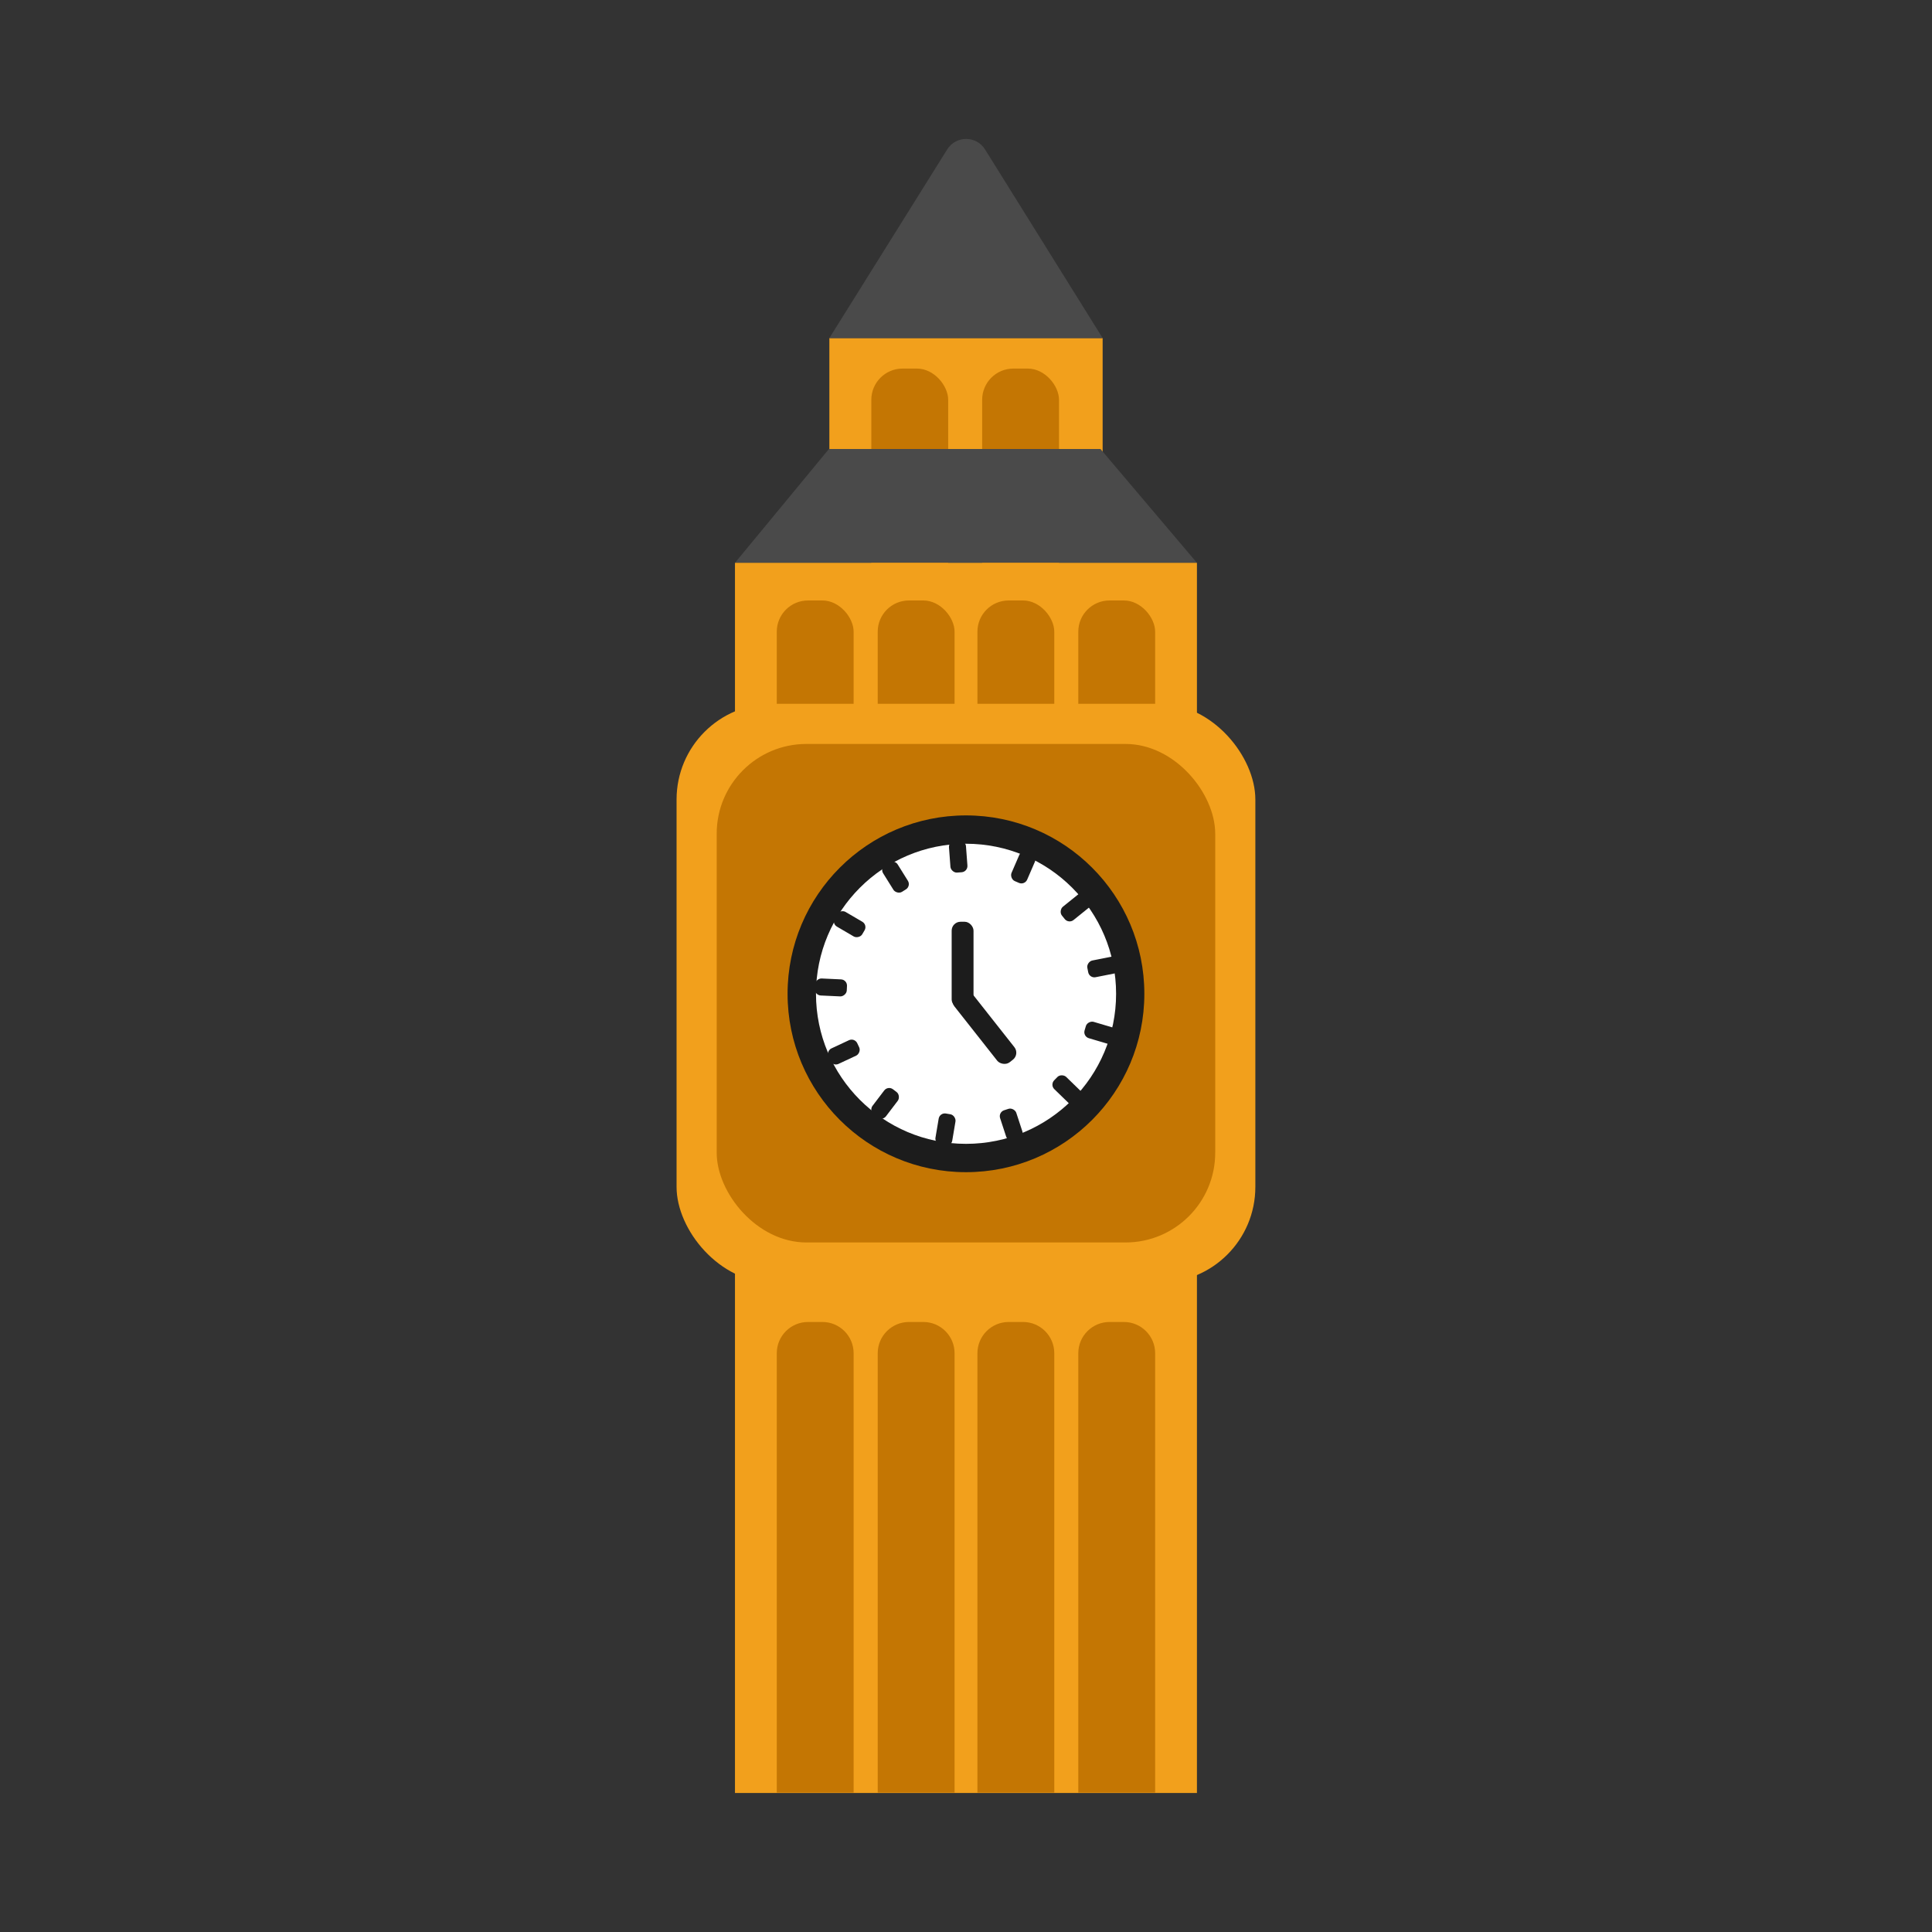 <?xml version="1.0" encoding="UTF-8"?>
<svg id="Vrstva_2" data-name="Vrstva 2" xmlns="http://www.w3.org/2000/svg" viewBox="0 0 232.53 232.53">
  <rect x="0" y="0" width="232.53" height="232.53" fill="#333333" stroke="none"/>
  <defs>
    <style>
      .cls-1 {
        fill: none;
      }

      .cls-1, .cls-2, .cls-3, .cls-4, .cls-5, .cls-6 {
        stroke-width: 0px;
      }

      .cls-2 {
        fill: #c47603;
      }

      .cls-3 {
        fill: #1c1c1c;
      }

      .cls-4 {
        fill: #fff;
      }

      .cls-5 {
        fill: #4a4a4a;
      }

      .cls-6 {
        fill: #f2a01c;
      }
    </style>
  </defs>
  <g id="final">
    <g>
      <rect class="cls-1" width="232.53" height="232.53"/>
      <g>
        <rect class="cls-6" x="99.82" y="40.69" width="32.89" height="25.05"/>
        <path class="cls-5" d="M132.71,40.69l-14.15-22.7c-1.05-1.69-3.51-1.69-4.56,0l-14.18,22.7h32.89Z"/>
        <rect class="cls-2" x="104.87" y="44.36" width="9.25" height="63.05" rx="3.76" ry="3.76"/>
        <rect class="cls-2" x="118.21" y="44.36" width="9.25" height="63.05" rx="3.76" ry="3.76"/>
        <polygon class="cls-5" points="88.46 67.74 144.06 67.74 132.45 54.04 99.77 54.04 88.46 67.74"/>
        <rect class="cls-6" x="88.46" y="67.74" width="55.6" height="148.06"/>
        <g>
          <path class="cls-2" d="M97.25,159.11h1.73c2.08,0,3.76,1.69,3.76,3.76v52.88h-9.25v-52.88c0-2.08,1.69-3.76,3.76-3.76Z"/>
          <path class="cls-2" d="M109.4,159.11h1.73c2.08,0,3.76,1.69,3.76,3.76v52.88h-9.25v-52.88c0-2.08,1.69-3.76,3.76-3.76Z"/>
          <path class="cls-2" d="M121.4,159.11h1.73c2.08,0,3.76,1.69,3.76,3.76v52.88h-9.25v-52.88c0-2.08,1.69-3.76,3.76-3.76Z"/>
          <path class="cls-2" d="M133.54,159.11h1.73c2.08,0,3.76,1.69,3.76,3.76v52.88h-9.25v-52.88c0-2.08,1.69-3.76,3.76-3.76Z"/>
        </g>
        <g>
          <rect class="cls-2" x="93.49" y="72.27" width="9.25" height="63.05" rx="3.76" ry="3.76"/>
          <rect class="cls-2" x="105.64" y="72.27" width="9.25" height="63.05" rx="3.76" ry="3.76"/>
          <rect class="cls-2" x="117.64" y="72.27" width="9.25" height="63.05" rx="3.76" ry="3.76"/>
          <rect class="cls-2" x="129.78" y="72.27" width="9.25" height="63.05" rx="3.76" ry="3.76"/>
        </g>
        <rect class="cls-6" x="81.43" y="84.71" width="69.66" height="69.66" rx="11.51" ry="11.51"/>
        <rect class="cls-2" x="86.26" y="89.54" width="60" height="60" rx="10.8" ry="10.8"/>
        <circle class="cls-3" cx="116.26" cy="119.61" r="21.47"/>
        <circle class="cls-4" cx="116.27" cy="119.61" r="18.06"/>
        <g>
          <rect class="cls-3" x="114.54" y="110.94" width="2.63" height="10.44" rx="1.07" ry="1.07"/>
          <rect class="cls-3" x="117.17" y="118.38" width="2.63" height="10.44" rx="1.07" ry="1.07" transform="translate(-51.08 99.88) rotate(-38.25)"/>
        </g>
        <g>
          <g id="_Radiální_opakování_" data-name="&amp;lt;Radiální opakování&amp;gt;">
            <rect class="cls-3" x="112.78" y="134.02" width="2.05" height="3.85" rx=".75" ry=".75" transform="translate(203.44 288.92) rotate(-170.44)"/>
          </g>
          <g id="_Radiální_opakování_-2" data-name="&amp;lt;Radiální opakování&amp;gt;">
            <rect class="cls-3" x="105.51" y="130.87" width="2.05" height="3.85" rx=".75" ry=".75" transform="translate(110.92 302.99) rotate(-142.74)"/>
          </g>
          <g id="_Radiální_opakování_-3" data-name="&amp;lt;Radiální opakování&amp;gt;">
            <rect class="cls-3" x="100.52" y="124.7" width="2.05" height="3.85" rx=".75" ry=".75" transform="translate(29.83 272.23) rotate(-115.05)"/>
          </g>
          <g id="_Radiální_opakování_-4" data-name="&amp;lt;Radiální opakování&amp;gt;">
            <rect class="cls-3" x="98.98" y="116.92" width="2.05" height="3.85" rx=".75" ry=".75" transform="translate(-23.32 213.27) rotate(-87.36)"/>
          </g>
          <g id="_Radiální_opakování_-5" data-name="&amp;lt;Radiální opakování&amp;gt;">
            <rect class="cls-3" x="101.23" y="109.31" width="2.05" height="3.85" rx=".75" ry=".75" transform="translate(-45.39 143.32) rotate(-59.67)"/>
          </g>
          <g id="_Radiální_opakování_-6" data-name="&amp;lt;Radiální opakování&amp;gt;">
            <rect class="cls-3" x="106.76" y="103.62" width="2.05" height="3.85" rx=".75" ry=".75" transform="translate(-39.54 73.09) rotate(-31.97)"/>
          </g>
          <g id="_Radiální_opakování_-7" data-name="&amp;lt;Radiální opakování&amp;gt;">
            <rect class="cls-3" x="114.3" y="101.15" width="2.05" height="3.85" rx=".75" ry=".75" transform="translate(-7.37 8.9) rotate(-4.28)"/>
          </g>
          <g id="_Radiální_opakování_-8" data-name="&amp;lt;Radiální opakování&amp;gt;">
            <rect class="cls-3" x="122.12" y="102.47" width="2.05" height="3.85" rx=".75" ry=".75" transform="translate(51.62 -40.34) rotate(23.41)"/>
          </g>
          <g id="_Radiální_opakování_-9" data-name="&amp;lt;Radiální opakování&amp;gt;">
            <rect class="cls-3" x="128.44" y="107.27" width="2.05" height="3.85" rx=".75" ry=".75" transform="translate(133.16 -60.13) rotate(51.1)"/>
          </g>
          <g id="_Radiální_opakování_-10" data-name="&amp;lt;Radiální opakování&amp;gt;">
            <rect class="cls-3" x="131.8" y="114.46" width="2.05" height="3.85" rx=".75" ry=".75" transform="translate(221.18 -36.52) rotate(78.8)"/>
          </g>
          <g id="_Radiální_opakování_-11" data-name="&amp;lt;Radiální opakování&amp;gt;">
            <rect class="cls-3" x="131.43" y="122.38" width="2.05" height="3.85" rx=".75" ry=".75" transform="translate(289.25 32.58) rotate(106.49)"/>
          </g>
          <g id="_Radiální_opakování_-12" data-name="&amp;lt;Radiální opakování&amp;gt;">
            <rect class="cls-3" x="127.43" y="129.23" width="2.05" height="3.85" rx=".75" ry=".75" transform="translate(312.03 130.45) rotate(134.18)"/>
          </g>
          <g id="_Radiální_opakování_-13" data-name="&amp;lt;Radiální opakování&amp;gt;">
            <rect class="cls-3" x="120.7" y="133.43" width="2.05" height="3.85" rx=".75" ry=".75" transform="translate(279.51 226.13) rotate(161.87)"/>
          </g>
        </g>
      </g>
    </g>
  </g>
</svg>